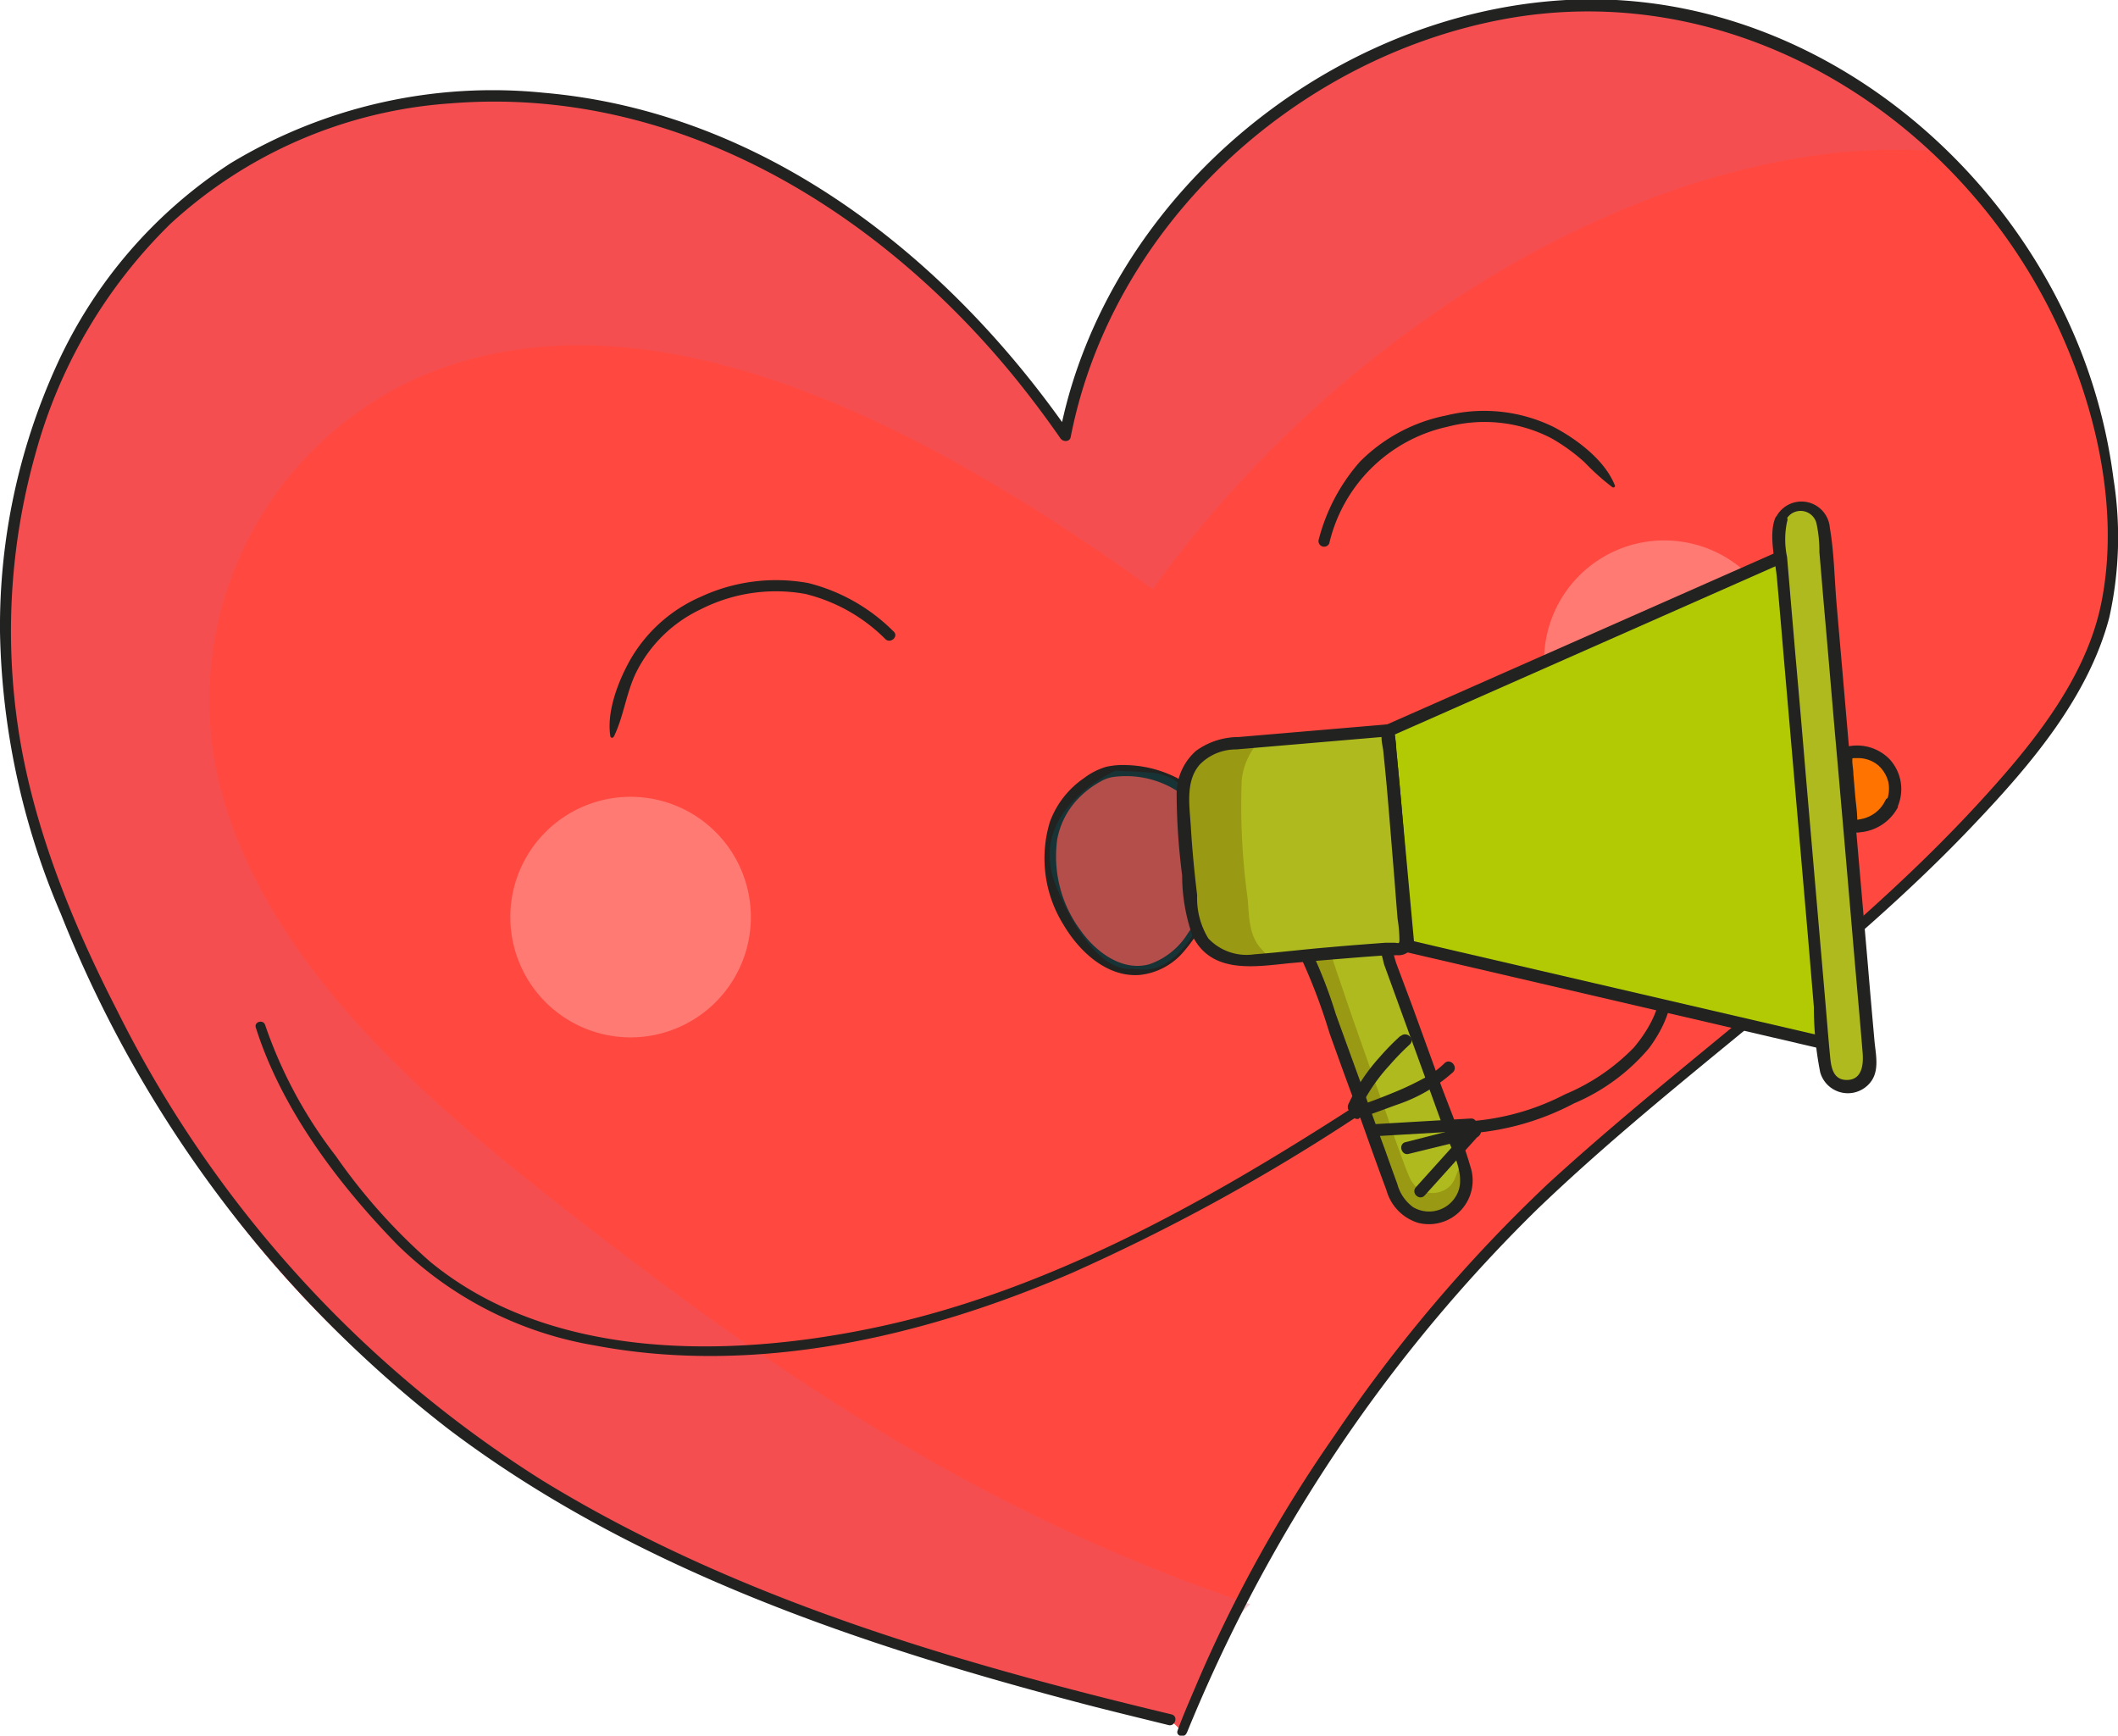 <?xml version="1.0" encoding="UTF-8"?> <svg xmlns="http://www.w3.org/2000/svg" viewBox="0 0 153.92 126.13"> <g style="isolation:isolate"> <g id="Слой_2" data-name="Слой 2"> <g id="POST_5" data-name="POST 5"> <path d="M17.1,12.12C1.55,21.82-3,43.71,2.86,61.09s15.51,32.41,30.49,43C47.7,114.19,68,120.83,85,124.93l.9.89c4.67-12.07,9.87-21.58,24-36.75,10.61-11.42,41.79-30.91,43.4-46.4C155.31,23.2,140,3.55,120.64.75S81,12.43,77.42,31.67c-6.65-9.61-15.69-17.82-26.61-22S27,5.94,17.1,12.12Z" style="fill:#ff4940"></path> <path d="M17.1,12.12C27,5.94,39.91,5.59,50.81,9.72s20,12.34,26.61,22C81,12.43,101.28-2.06,120.64.75A37.24,37.24,0,0,1,140.91,11a41.47,41.47,0,0,0-9.82.42c-18.18,2.91-36.21,15.86-47.31,31.4C68.29,31.64,47.39,19.91,30.22,27.51A25.73,25.73,0,0,0,16,57.2c3.35,12.73,14.51,22.39,24.44,30.19C56.21,99.76,71.3,110,90.86,116.57c-2.91,2.68-3.27,6.45-4.93,9.25l-.9-.89c-17.07-4.1-36.56-10.54-50.91-20.67-15-10.57-25.39-25.8-31.26-43.17S1.55,21.82,17.1,12.12Z" style="fill:#db5b77;mix-blend-mode:multiply;opacity:0.3"></path> <path d="M86.26,125.9a114.62,114.62,0,0,1,9-17.56,111.53,111.53,0,0,1,16.46-20.47C122,78,133.88,70.08,143.64,59.71c4-4.22,8.15-9.12,9.65-14.85a26.91,26.91,0,0,0,.3-10.08,39,39,0,0,0-3.1-11c-6.38-14.26-21-24.78-37-23.76C98.31,1,84,11.56,78.61,25.88A34.64,34.64,0,0,0,77,31.56l.74-.1C68.83,18.64,55.51,8.12,39.5,6.74a36.81,36.81,0,0,0-22.74,5.12A34.51,34.51,0,0,0,4.11,26.56,45.75,45.75,0,0,0,0,45.91,54.32,54.32,0,0,0,4.43,66.43a88.67,88.67,0,0,0,28.16,37.42c13.5,10.22,30.06,15.75,46.27,20,2,.52,4,1,6.06,1.51.5.12.72-.66.21-.78-15.78-3.78-31.78-8.46-45.72-17A85.18,85.18,0,0,1,8.5,73.41C5.21,67,2.37,60,1.31,52.84A47.6,47.6,0,0,1,2.57,33a37,37,0,0,1,9.8-16.72,33.43,33.43,0,0,1,20.4-8.77c16.16-1.3,30.77,7.53,40.76,19.66,1.24,1.51,2.42,3.08,3.54,4.69.18.26.67.27.74-.1,3-15.36,16.32-27.58,31.55-30.38C125.45-1.56,141,7.6,148.55,21.71c3.45,6.48,5.63,14.75,4.16,22.09-1.14,5.69-5.28,10.62-9.11,14.77C134.18,68.76,122.71,76.68,112.52,86A109,109,0,0,0,97,104.29a100.57,100.57,0,0,0-10,18c-.48,1.14-1,2.3-1.42,3.46-.16.41.5.58.66.18Z" style="fill:#222221"></path> <path d="M112.31,46.71a8.74,8.74,0,1,0,9.94-7.34A8.73,8.73,0,0,0,112.31,46.71Z" style="fill:#ff7a73"></path> <path d="M37.18,65.37A8.74,8.74,0,1,0,47.12,58,8.74,8.74,0,0,0,37.18,65.37Z" style="fill:#ff7a73"></path> <path d="M117.35,35.26c-.72-1.83-2.8-3.38-4.48-4.25a11.48,11.48,0,0,0-7.76-.82,12.16,12.16,0,0,0-6.29,3.37,13.73,13.73,0,0,0-3,5.71.41.41,0,0,0,.78.22,11.32,11.32,0,0,1,8.6-8.48,10.57,10.57,0,0,1,7.53.83,13.33,13.33,0,0,1,2.44,1.77,17.12,17.12,0,0,0,2,1.79c.09.06.23,0,.19-.14Z" style="fill:#222221"></path> <path d="M44.6,53.55c.75-1.52.91-3.3,1.71-4.84a10,10,0,0,1,4.59-4.42,12.06,12.06,0,0,1,7.62-1.13,12.37,12.37,0,0,1,5.83,3.29c.38.35,1-.22.57-.58a13.33,13.33,0,0,0-6.18-3.5,13,13,0,0,0-7.82,1A10.92,10.92,0,0,0,45.77,48c-.85,1.53-1.71,3.74-1.41,5.53a.13.13,0,0,0,.24,0Z" style="fill:#222221"></path> <path d="M116.47,67.44c1.41,1,3.41,2,4,3.68s-.68,3.75-1.73,5a15.05,15.05,0,0,1-5,3.4,17.76,17.76,0,0,1-6.56,1.93c-.56,0-.56.92,0,.88a19.24,19.24,0,0,0,7.21-2.15,14.56,14.56,0,0,0,5.44-4c1.07-1.43,2.12-3.58,1.41-5.39s-2.78-3-4.35-4c-.47-.32-.91.44-.45.76Z" style="fill:#222221"></path> <path d="M88.74,62.34a27.76,27.76,0,0,1-1.16,3.2,12.65,12.65,0,0,1-1.27,2.31,5.34,5.34,0,0,1-2.78,2.22c-2,.55-3.91-.91-5-2.46A9,9,0,0,1,76.83,61a5.77,5.77,0,0,1,1.56-3A6.78,6.78,0,0,1,80,56.78a2.58,2.58,0,0,1,1.09-.34,6.92,6.92,0,0,1,7,3.92c.22.49.41,1,.58,1.51.1.32.65.29.61-.08-.4-3.71-3.78-6.07-7.34-6.19a5.69,5.69,0,0,0-1.54.12,5,5,0,0,0-1.63.83,6.6,6.6,0,0,0-2.47,3.17,9.11,9.11,0,0,0,1,7.5c1.12,1.9,3.13,3.81,5.51,3.63A4.84,4.84,0,0,0,86,69.18a12,12,0,0,0,2.54-4.88c.17-.63.31-1.26.45-1.89,0-.16-.2-.23-.24-.07Z" style="fill:#222221"></path> <path d="M18.59,74.67c1.88,5.94,6,11.39,10.3,15.8a26.81,26.81,0,0,0,14.32,7.3c11.7,2.22,23.92-.62,34.67-5.26a143.86,143.86,0,0,0,20.63-11.3c.39-.25,0-.86-.36-.62C87.49,87.45,76,93.89,63.46,96.5,52.92,98.7,40,98.88,31.25,91.68A42.47,42.47,0,0,1,24.4,84a32.93,32.93,0,0,1-5.13-9.51c-.13-.43-.82-.25-.68.19Z" style="fill:#222221"></path> <path d="M81.08,56s-6.65,2.87-4.3,8.48,4.7,6,5.35,5.93,2.35.78,4.5-2.35,1.37-7.1.85-8.47-1.57-3.33-4-3.46Z" style="fill:#015c65;mix-blend-mode:multiply;opacity:0.3"></path> <path d="M94.75,69c2-.17,3.67-.3,5.38-.47.39,0,.43.19.52.44l1.81,5q2,5.39,3.91,10.78a2.72,2.72,0,1,1-5.13,1.77l-2.62-7.23c-1.15-3.16-2.29-6.32-3.45-9.47A7.15,7.15,0,0,0,94.75,69Z" style="fill:#afba1e"></path> <path d="M106.26,84.46a9.06,9.06,0,0,0-.5,1.1,1.63,1.63,0,0,1-.62.82,1.87,1.87,0,0,1-2.08,0,2.36,2.36,0,0,1-.7-1c-.19-.43-.34-.88-.51-1.32-.36-1-.7-1.9-1-2.86-.42-1.17-.84-2.34-1.25-3.51L98.3,74c-.37-1.07-.73-2.15-1.1-3.22-.12-.36-.24-.71-.35-1.06a8.73,8.73,0,0,0-.3-.87l-1.8.15a7.15,7.15,0,0,1,.42.81c1.16,3.15,2.3,6.31,3.45,9.47l2.62,7.23a2.72,2.72,0,1,0,5.13-1.77A2.83,2.83,0,0,1,106.26,84.46Z" style="fill:#999913"></path> <path d="M94.75,69.48l4.69-.4c.29,0,.57-.13.78,0s.3.83.39,1.07l.84,2.31c1.16,3.2,2.33,6.4,3.48,9.6.46,1.27,1.47,3,1.1,4.35a2.27,2.27,0,0,1-3.34,1.31,3.07,3.07,0,0,1-1.15-1.7c-.31-.84-.61-1.69-.91-2.53Q99.81,81.26,99,79l-1.92-5.29a34.17,34.17,0,0,0-1.93-4.92c-.28-.5-1.06,0-.77.46a41.37,41.37,0,0,1,2.23,5.8q1,2.81,2.05,5.63c.69,1.93,1.37,3.87,2.09,5.79a3.44,3.44,0,0,0,2.3,2.39,3.18,3.18,0,0,0,3.81-4.08c-.58-2-1.42-4-2.13-5.9l-2.08-5.73L101.47,70c-.18-.51-.32-1.48-.88-1.76s-1.71,0-2.36.1l-3.48.29C94.18,68.63,94.18,69.53,94.75,69.48Z" style="fill:#222221"></path> <path d="M121.33,44l7.06-3,1.15-.49c1,11.8,2,23.54,3.06,35.38l-5.26-1.21c-7.91-1.81-16.18-3.67-24.09-5.47a.73.73,0,0,1-.66-.78c-.42-5.1-.89-10-1.35-15.09,0-.47.47-.86.91-1,2.56-1.08,5.12-2.19,7.67-3.29Z" style="fill:#b2ca04"></path> <path d="M88.74,69.52a3.55,3.55,0,0,1-2-2.83c-.28-2.94-.56-5.88-.75-8.83a3.49,3.49,0,0,1,3.26-3.74c3.75-.36,7.5-.66,11.26-1,.23,0,.39.05.44.28a16.21,16.21,0,0,1,.2,2.2c.06.76.13,1.52.19,2.29.13,1.52.26,3,.4,4.58s.26,3,.4,4.58l.12,1.37c0,.36-.08.45-.41.48-3.76.31-7.51.64-11.27,1A3.84,3.84,0,0,1,88.74,69.52Z" style="fill:#afba1e"></path> <path d="M137.34,58.42A2.88,2.88,0,0,1,134.75,60c-.3,0-.31-.14-.33-.35-.13-1.56-.27-3.12-.41-4.68,0-.2,0-.32.25-.35a2.76,2.76,0,0,1,2.72,1A2.63,2.63,0,0,1,137.34,58.42Z" style="fill:#ff7300"></path> <path d="M137,58.19a2.44,2.44,0,0,1-1.57,1.29,3.89,3.89,0,0,1-.47.09.43.43,0,0,0-.16,0h0c-.13,0-.08.05.17.18l0-.19c0-.55-.09-1.1-.14-1.65s-.09-1.09-.14-1.64c0-.27-.05-.54-.07-.8s0-.25,0-.37a.91.91,0,0,0,0-.17c0-.17-.16.14-.14.16a.8.8,0,0,0,.26,0h.31a2.28,2.28,0,0,1,1.45.53,2.41,2.41,0,0,1,.73,1.21,2.47,2.47,0,0,1-.17,1.49.45.45,0,0,0,.87.24,3.2,3.2,0,0,0-.63-3.41,3.29,3.29,0,0,0-2.88-.93.74.74,0,0,0-.62.36,1.6,1.6,0,0,0,0,.92l.18,2.07.18,2.13a.89.89,0,0,0,.23.62,1,1,0,0,0,.79.16,3.44,3.44,0,0,0,2.74-1.81C138,58.14,137.22,57.68,137,58.19Z" style="fill:#222221"></path> <path d="M101.13,53.48,126.2,42.4l3.57-1.58-.68-.39,2.68,31,.38,4.37.57-.44L106.19,69.2l-3.73-.87.33.43-1.44-15.67c0-.58-.95-.58-.9,0l1.44,15.67a.47.47,0,0,0,.34.44l26.52,6.17,3.73.87a.45.45,0,0,0,.57-.43l-2.68-31L130,40.43a.46.46,0,0,0-.68-.39L104.25,51.12l-3.58,1.58C100.15,52.93,100.6,53.71,101.13,53.48Z" style="fill:#222221"></path> <path d="M91.64,68.93c-1-1.07-.85-2.83-1-3.86a49,49,0,0,1-.4-8.36A4.89,4.89,0,0,1,91.39,54l-1.64.13c-2.29.19-3.94,1.79-3.78,3.74.23,3,.55,5.89.88,8.83a3.6,3.6,0,0,0,2.34,2.83,5.09,5.09,0,0,0,2.11.34l1.16-.09C92.21,69.53,91.93,69.26,91.64,68.93Z" style="fill:#999913"></path> <path d="M100.81,52.64,90,53.56a5.27,5.27,0,0,0-3.08,1,4.17,4.17,0,0,0-1.41,3.21,47.77,47.77,0,0,0,.4,5.85A13.22,13.22,0,0,0,86.66,68c1.36,2.78,4.46,2.26,7,2q2.77-.25,5.57-.47l1.65-.12.34,0a1,1,0,0,0,.28,0,1.16,1.16,0,0,0,1.08-.48,1.09,1.09,0,0,0,.06-.78c-.08-.69-.13-1.39-.18-2.08-.22-2.7-.43-5.4-.66-8.1q-.15-1.73-.33-3.45a4.86,4.86,0,0,0-.29-1.65c-.28-.51-1.06,0-.78.45-.07-.13,0,.2,0,.3,0,.3.08.6.12.9.09.88.18,1.77.26,2.65.2,2.29.38,4.58.57,6.87.07.92.14,1.84.22,2.76a9.77,9.77,0,0,1,.13,1.53c0,.3-.13.18-.35.18l-.68,0c-1.35.1-2.69.2-4,.32-1.84.15-3.68.38-5.53.52a3.81,3.81,0,0,1-3.33-1.16A5.6,5.6,0,0,1,87,65.06c-.2-1.66-.36-3.31-.46-5-.09-1.46-.41-3.28.64-4.49a3.67,3.67,0,0,1,2.66-1.11l11-.94C101.38,53.49,101.39,52.59,100.81,52.64Z" style="fill:#222221"></path> <path d="M129.36,37.64a1.6,1.6,0,0,1,1.79-1,1.55,1.55,0,0,1,1.3,1.47c.16,1.6.29,3.2.42,4.81q1.45,16.71,2.9,33.43a2.42,2.42,0,0,1-.19,1.67,1.72,1.72,0,0,1-1.73.72,1.64,1.64,0,0,1-1.28-1.51c-.14-1.42-.25-2.85-.38-4.28l-2.94-34.15A1.87,1.87,0,0,1,129.36,37.64Z" style="fill:#afba1e"></path> <path d="M129.75,37.87A1.19,1.19,0,0,1,132,38a9.39,9.39,0,0,1,.22,2.13c.12,1.37.23,2.74.35,4.11.24,2.71.47,5.41.7,8.12q.71,8,1.39,16c.23,2.71.48,5.41.7,8.12.07.8,0,2-1.15,2s-1.16-1.24-1.24-2c-.12-1.27-.22-2.55-.33-3.82l-1.41-16.34q-.37-4.45-.77-8.91c-.13-1.57-.27-3.13-.4-4.7l-.19-2.23a6.19,6.19,0,0,1,0-2.57c.21-.54-.66-.77-.87-.24-.47,1.23,0,3,.13,4.3.16,1.81.32,3.63.47,5.44l.9,10.4.9,10.39.42,5a24,24,0,0,0,.46,4.73,2.09,2.09,0,0,0,3.73.61c.58-.85.29-2,.21-2.93-.16-1.8-.32-3.6-.47-5.41q-.9-10.32-1.79-20.64c-.16-1.89-.33-3.77-.49-5.66s-.18-3.73-.49-5.54a2.07,2.07,0,0,0-3.93-.74A.45.45,0,0,0,129.75,37.87Z" style="fill:#222221"></path> <path d="M98.77,81.25c1-.31,1.9-.67,2.83-1a11.61,11.61,0,0,0,4-2.34c.39-.42-.24-1.06-.64-.63a6.62,6.62,0,0,1-1.62,1.15,21.05,21.05,0,0,1-2.15,1c-.87.36-1.77.7-2.68,1-.54.17-.31,1,.24.87Z" style="fill:#222221"></path> <path d="M101.77,75.28a17.81,17.81,0,0,0-1.49,1.52A13.71,13.71,0,0,0,98,80.22a.48.48,0,0,0,.16.62.46.46,0,0,0,.62-.17A13,13,0,0,1,101,77.39a18.27,18.27,0,0,1,1.44-1.48c.44-.39-.2-1-.63-.63Z" style="fill:#222221"></path> <path d="M106.89,81.28l-7,.41c-.57,0-.57.91,0,.88l7-.41c.56,0,.56-.91,0-.88Z" style="fill:#222221"></path> <path d="M107.06,81.75,102.14,83c-.54.13-.31,1,.24.85l4.91-1.2a.44.44,0,0,0-.23-.85Z" style="fill:#222221"></path> <path d="M106.9,81.83l-4,4.44c-.38.42.24,1,.62.62l4-4.44c.38-.42-.24-1-.62-.62Z" style="fill:#222221"></path> </g> </g> </g> </svg> 